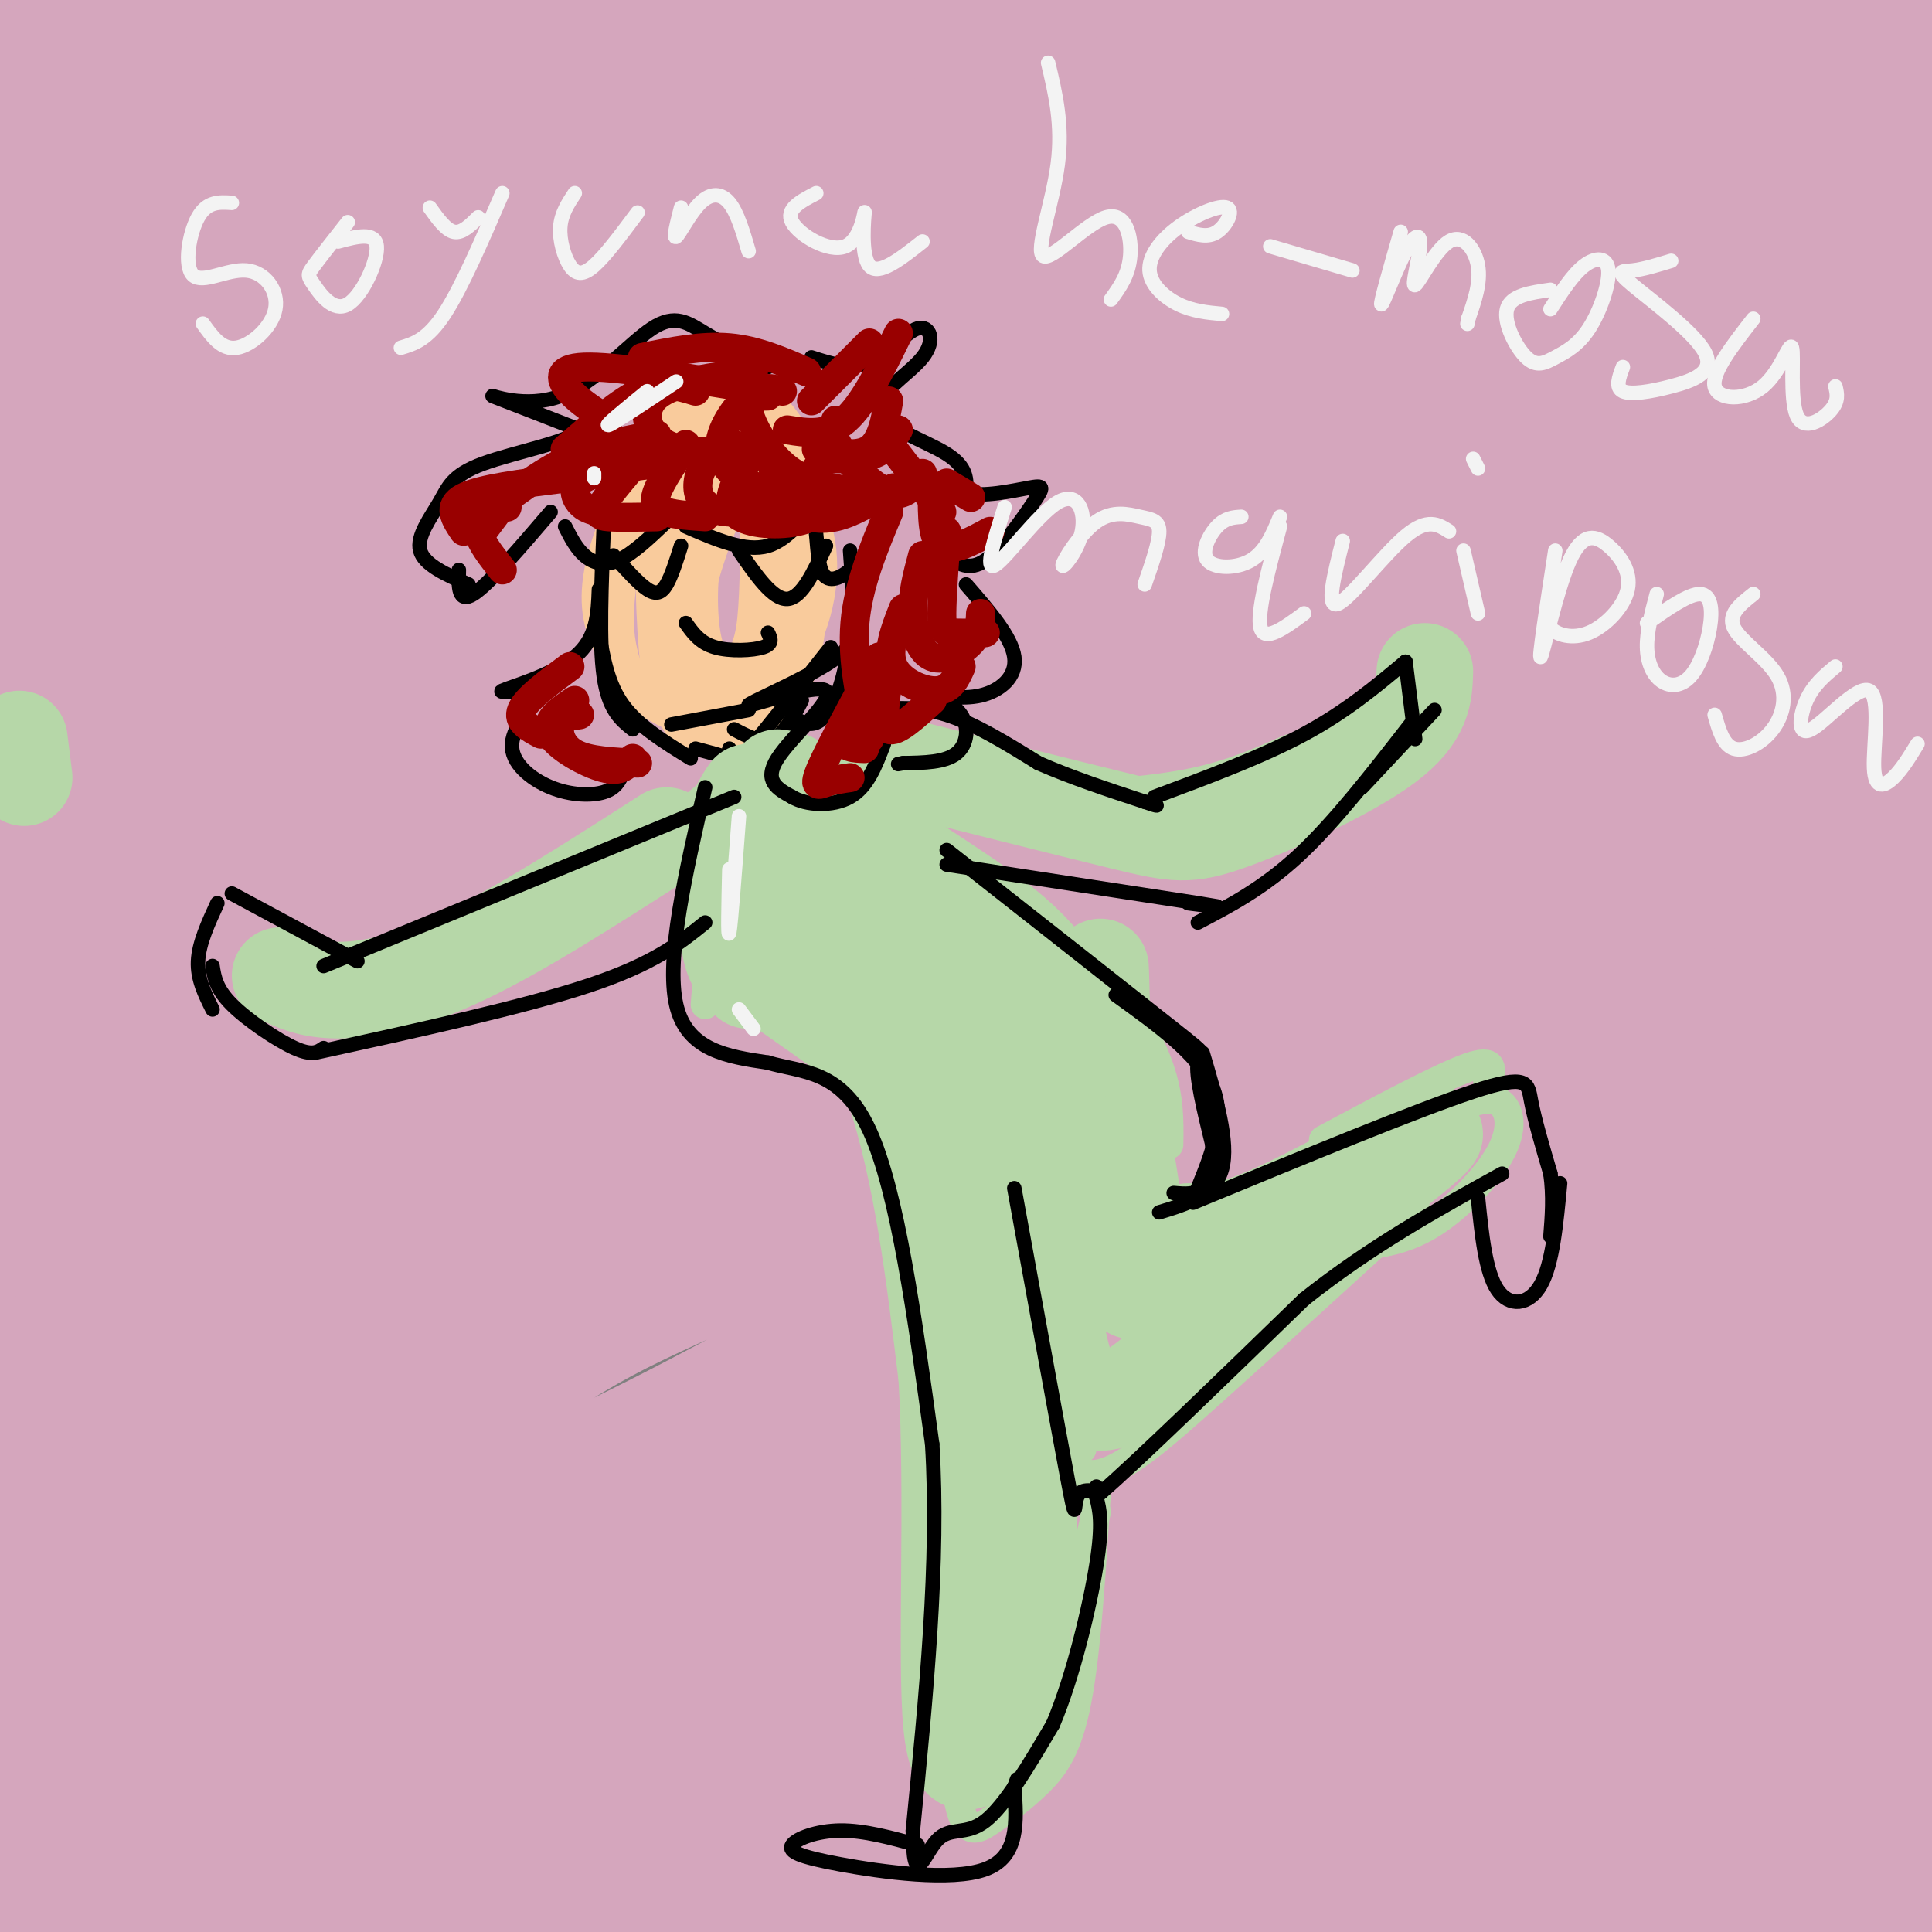 <svg viewBox='0 0 400 400' version='1.1' xmlns='http://www.w3.org/2000/svg' xmlns:xlink='http://www.w3.org/1999/xlink'><rect x="0" y="0" width="400" height="400" fill="#808080" stroke="none"/><g fill='none' stroke='#d5a6bd' stroke-width='28' stroke-linecap='round' stroke-linejoin='round'><path d='M56,4c-29.882,13.726 -59.764,27.452 -59,25c0.764,-2.452 32.176,-21.083 43,-29c10.824,-7.917 1.062,-5.121 -13,2c-14.062,7.121 -32.425,18.567 -38,23c-5.575,4.433 1.638,1.852 13,-6c11.362,-7.852 26.873,-20.977 34,-28c7.127,-7.023 5.869,-7.944 -7,0c-12.869,7.944 -37.349,24.754 -49,34c-11.651,9.246 -10.472,10.927 -9,12c1.472,1.073 3.236,1.536 5,2'/><path d='M-24,39c3.141,0.576 8.494,1.017 40,-9c31.506,-10.017 89.164,-30.494 93,-30c3.836,0.494 -46.151,21.957 -80,39c-33.849,17.043 -51.561,29.667 -53,33c-1.439,3.333 13.395,-2.625 25,-7c11.605,-4.375 19.979,-7.167 52,-24c32.021,-16.833 87.687,-47.707 81,-44c-6.687,3.707 -75.727,41.995 -114,66c-38.273,24.005 -45.777,33.728 -50,39c-4.223,5.272 -5.163,6.094 -3,6c2.163,-0.094 7.428,-1.102 13,-2c5.572,-0.898 11.449,-1.685 40,-17c28.551,-15.315 79.775,-45.157 131,-75'/><path d='M151,14c36.404,-20.443 61.913,-34.049 53,-30c-8.913,4.049 -52.248,25.755 -91,48c-38.752,22.245 -72.919,45.030 -109,69c-36.081,23.970 -74.074,49.124 -48,35c26.074,-14.124 116.216,-67.525 190,-107c73.784,-39.475 131.210,-65.025 107,-51c-24.210,14.025 -130.056,67.625 -213,115c-82.944,47.375 -142.985,88.524 -111,73c31.985,-15.524 155.996,-87.721 231,-128c75.004,-40.279 101.002,-48.639 127,-57'/><path d='M287,-19c34.487,-15.249 57.205,-24.873 21,-7c-36.205,17.873 -131.333,63.243 -191,94c-59.667,30.757 -83.874,46.902 -133,79c-49.126,32.098 -123.170,80.150 -116,77c7.170,-3.150 95.555,-57.500 172,-97c76.445,-39.500 140.950,-64.149 172,-76c31.050,-11.851 28.644,-10.905 60,-23c31.356,-12.095 96.474,-37.230 52,-15c-44.474,22.230 -198.539,91.824 -288,136c-89.461,44.176 -114.316,62.932 -139,80c-24.684,17.068 -49.195,32.448 -32,23c17.195,-9.448 76.098,-43.724 135,-78'/><path d='M0,174c58.688,-30.450 137.909,-67.573 176,-86c38.091,-18.427 35.054,-18.156 72,-31c36.946,-12.844 113.875,-38.803 102,-34c-11.875,4.803 -112.555,40.369 -178,66c-65.445,25.631 -95.655,41.328 -132,60c-36.345,18.672 -78.826,40.318 -119,64c-40.174,23.682 -78.042,49.401 -72,44c6.042,-5.401 55.993,-41.923 110,-75c54.007,-33.077 112.068,-62.708 172,-90c59.932,-27.292 121.734,-52.243 147,-63c25.266,-10.757 13.995,-7.319 -44,13c-57.995,20.319 -162.713,57.520 -237,87c-74.287,29.480 -118.144,51.240 -162,73'/><path d='M-165,202c11.411,-7.791 120.939,-63.769 235,-111c114.061,-47.231 232.655,-85.715 250,-93c17.345,-7.285 -66.559,16.630 -113,30c-46.441,13.370 -55.419,16.196 -106,39c-50.581,22.804 -142.764,65.584 -198,94c-55.236,28.416 -73.525,42.466 -54,34c19.525,-8.466 76.865,-39.447 129,-65c52.135,-25.553 99.065,-45.679 144,-61c44.935,-15.321 87.876,-25.838 112,-31c24.124,-5.162 29.431,-4.969 25,0c-4.431,4.969 -18.600,14.713 -57,32c-38.400,17.287 -101.031,42.116 -157,67c-55.969,24.884 -105.277,49.824 -137,67c-31.723,17.176 -45.862,26.588 -60,36'/><path d='M-152,240c-25.757,14.479 -60.151,32.677 -20,14c40.151,-18.677 154.846,-74.228 209,-100c54.154,-25.772 47.769,-21.764 88,-35c40.231,-13.236 127.080,-43.717 187,-62c59.920,-18.283 92.913,-24.368 51,-9c-41.913,15.368 -158.730,52.190 -213,69c-54.270,16.810 -45.994,13.607 -92,36c-46.006,22.393 -146.296,70.381 -210,106c-63.704,35.619 -90.822,58.871 -65,47c25.822,-11.871 104.585,-58.863 168,-94c63.415,-35.137 111.482,-58.418 173,-84c61.518,-25.582 136.486,-53.464 188,-70c51.514,-16.536 79.576,-21.724 83,-22c3.424,-0.276 -17.788,4.362 -39,9'/><path d='M356,45c-38.331,11.067 -114.657,34.233 -159,48c-44.343,13.767 -56.703,18.134 -91,32c-34.297,13.866 -90.532,37.232 -121,49c-30.468,11.768 -35.170,11.938 -79,38c-43.830,26.062 -126.790,78.016 -113,73c13.790,-5.016 124.329,-67.002 193,-102c68.671,-34.998 95.472,-43.008 127,-53c31.528,-9.992 67.782,-21.968 102,-31c34.218,-9.032 66.400,-15.122 40,-6c-26.400,9.122 -111.381,33.456 -170,53c-58.619,19.544 -90.874,34.299 -128,52c-37.126,17.701 -79.123,38.349 -111,58c-31.877,19.651 -53.636,38.304 -64,48c-10.364,9.696 -9.335,10.434 -9,12c0.335,1.566 -0.025,3.960 40,-16c40.025,-19.960 120.436,-62.274 182,-92c61.564,-29.726 104.282,-46.863 147,-64'/><path d='M142,144c37.735,-15.599 58.574,-22.598 84,-31c25.426,-8.402 55.439,-18.207 87,-27c31.561,-8.793 64.671,-16.573 37,-7c-27.671,9.573 -116.123,36.498 -174,56c-57.877,19.502 -85.181,31.580 -111,43c-25.819,11.420 -50.154,22.182 -85,39c-34.846,16.818 -80.203,39.694 -123,66c-42.797,26.306 -83.033,56.043 -81,57c2.033,0.957 46.335,-26.867 106,-59c59.665,-32.133 134.693,-68.576 185,-92c50.307,-23.424 75.893,-33.831 111,-48c35.107,-14.169 79.736,-32.101 121,-46c41.264,-13.899 79.163,-23.766 81,-25c1.837,-1.234 -32.389,6.164 -78,20c-45.611,13.836 -102.607,34.111 -143,49c-40.393,14.889 -64.183,24.393 -112,49c-47.817,24.607 -119.662,64.316 -165,92c-45.338,27.684 -64.169,43.342 -83,59'/><path d='M-201,339c-35.920,25.360 -84.221,59.261 -44,38c40.221,-21.261 168.962,-97.684 235,-135c66.038,-37.316 69.372,-35.523 85,-42c15.628,-6.477 43.550,-21.222 84,-37c40.450,-15.778 93.430,-32.589 138,-46c44.570,-13.411 80.731,-23.423 45,-7c-35.731,16.423 -143.355,59.281 -231,98c-87.645,38.719 -155.313,73.300 -196,95c-40.687,21.700 -54.394,30.518 -89,55c-34.606,24.482 -90.113,64.629 -65,52c25.113,-12.629 130.845,-78.035 209,-122c78.155,-43.965 128.734,-66.491 170,-85c41.266,-18.509 73.219,-33.003 109,-46c35.781,-12.997 75.391,-24.499 115,-36'/><path d='M364,121c-3.992,1.849 -71.470,24.473 -120,43c-48.530,18.527 -78.110,32.957 -108,48c-29.890,15.043 -60.088,30.698 -89,47c-28.912,16.302 -56.536,33.251 -88,54c-31.464,20.749 -66.766,45.297 -101,74c-34.234,28.703 -67.400,61.561 -78,74c-10.600,12.439 1.367,4.460 37,-22c35.633,-26.460 94.932,-71.401 146,-107c51.068,-35.599 93.906,-61.857 144,-88c50.094,-26.143 107.443,-52.169 143,-66c35.557,-13.831 49.321,-15.465 85,-28c35.679,-12.535 93.273,-35.972 31,-6c-62.273,29.972 -244.413,113.353 -318,147c-73.587,33.647 -38.619,17.559 -62,36c-23.381,18.441 -105.109,71.412 -108,74c-2.891,2.588 73.054,-45.206 149,-93'/><path d='M27,308c3.716,-1.140 -61.494,42.510 -93,64c-31.506,21.490 -29.307,20.821 -56,45c-26.693,24.179 -82.279,73.208 -100,93c-17.721,19.792 2.424,10.348 25,-8c22.576,-18.348 47.584,-45.601 109,-91c61.416,-45.399 159.239,-108.944 194,-132c34.761,-23.056 6.460,-5.623 29,-16c22.540,-10.377 95.919,-48.566 148,-73c52.081,-24.434 82.862,-35.114 51,-18c-31.862,17.114 -126.368,62.022 -170,82c-43.632,19.978 -36.392,15.026 -78,43c-41.608,27.974 -132.066,88.875 -177,122c-44.934,33.125 -44.345,38.475 -51,50c-6.655,11.525 -20.553,29.224 -31,41c-10.447,11.776 -17.442,17.628 30,-17c47.442,-34.628 149.320,-109.734 202,-147c52.680,-37.266 56.162,-36.690 82,-50c25.838,-13.310 74.033,-40.507 107,-57c32.967,-16.493 50.705,-22.284 66,-27c15.295,-4.716 28.148,-8.358 41,-12'/><path d='M355,200c19.926,-7.151 49.240,-19.029 9,0c-40.240,19.029 -150.034,68.965 -210,97c-59.966,28.035 -70.102,34.168 -92,47c-21.898,12.832 -55.556,32.362 -88,56c-32.444,23.638 -63.672,51.383 -95,73c-31.328,21.617 -62.755,37.107 -56,37c6.755,-0.107 51.691,-15.812 52,-15c0.309,0.812 -44.010,18.140 54,-39c98.010,-57.140 338.348,-188.750 434,-240c95.652,-51.250 46.616,-22.142 15,-4c-31.616,18.142 -45.812,25.319 -79,41c-33.188,15.681 -85.366,39.867 -123,56c-37.634,16.133 -60.722,24.212 -108,57c-47.278,32.788 -118.745,90.283 -151,115c-32.255,24.717 -25.300,16.655 -13,14c12.300,-2.655 29.943,0.099 49,-8c19.057,-8.099 39.529,-27.049 60,-46'/><path d='M13,441c55.706,-39.026 164.969,-113.592 237,-151c72.031,-37.408 106.828,-37.659 92,-28c-14.828,9.659 -79.281,29.228 -166,85c-86.719,55.772 -195.705,147.749 -208,159c-12.295,11.251 72.099,-58.223 188,-123c115.901,-64.777 263.307,-124.858 277,-128c13.693,-3.142 -106.328,50.655 -163,76c-56.672,25.345 -49.995,22.237 -76,40c-26.005,17.763 -84.694,56.398 -135,92c-50.306,35.602 -92.230,68.172 -50,47c42.230,-21.172 168.615,-96.086 295,-171'/><path d='M304,339c73.102,-40.275 108.359,-55.464 81,-36c-27.359,19.464 -117.332,73.581 -164,101c-46.668,27.419 -50.032,28.141 -41,29c9.032,0.859 30.460,1.856 39,-1c8.540,-2.856 4.192,-9.564 62,-40c57.808,-30.436 177.773,-84.602 169,-76c-8.773,8.602 -146.285,79.970 -218,121c-71.715,41.030 -77.633,51.723 -43,35c34.633,-16.723 109.816,-60.861 185,-105'/><path d='M374,367c50.893,-26.623 85.627,-40.680 81,-38c-4.627,2.680 -48.615,22.096 -96,49c-47.385,26.904 -98.168,61.297 -87,59c11.168,-2.297 84.285,-41.285 134,-66c49.715,-24.715 76.026,-35.156 46,-15c-30.026,20.156 -116.388,70.908 -139,84c-22.612,13.092 18.528,-11.475 63,-43c44.472,-31.525 92.278,-70.007 103,-82c10.722,-11.993 -15.639,2.504 -42,17'/><path d='M437,332c-18.979,14.079 -45.427,40.775 -69,35c-23.573,-5.775 -44.273,-44.021 -51,-67c-6.727,-22.979 0.517,-30.692 25,-66c24.483,-35.308 66.205,-98.212 84,-131c17.795,-32.788 11.663,-35.459 -11,3c-22.663,38.459 -61.856,118.050 -78,153c-16.144,34.950 -9.238,25.261 -7,28c2.238,2.739 -0.193,17.906 -1,25c-0.807,7.094 0.010,6.116 3,1c2.990,-5.116 8.152,-14.371 10,-10c1.848,4.371 0.382,22.369 11,-22c10.618,-44.369 33.319,-151.105 42,-197c8.681,-45.895 3.340,-30.947 -2,-16'/><path d='M393,68c-0.988,0.102 -2.460,8.358 -4,0c-1.540,-8.358 -3.150,-33.331 -12,16c-8.850,49.331 -24.941,172.965 -33,218c-8.059,45.035 -8.087,11.470 1,11c9.087,-0.470 27.287,32.154 40,-23c12.713,-55.154 19.938,-198.086 21,-250c1.062,-51.914 -4.037,-12.810 -7,4c-2.963,16.810 -3.788,11.328 -6,14c-2.212,2.672 -5.809,13.500 -10,45c-4.191,31.500 -8.974,83.673 -11,119c-2.026,35.327 -1.293,53.808 2,72c3.293,18.192 9.147,36.096 15,54'/><path d='M389,348c4.943,1.479 9.800,-21.825 12,-28c2.200,-6.175 1.741,4.779 10,-56c8.259,-60.779 25.235,-193.292 23,-240c-2.235,-46.708 -23.681,-7.612 -32,1c-8.319,8.612 -3.512,-13.260 -13,25c-9.488,38.260 -33.273,136.653 -43,187c-9.727,50.347 -5.396,52.648 -4,63c1.396,10.352 -0.141,28.753 0,39c0.141,10.247 1.961,12.338 4,14c2.039,1.662 4.298,2.894 6,3c1.702,0.106 2.848,-0.914 8,-6c5.152,-5.086 14.311,-14.238 24,-61c9.689,-46.762 19.908,-131.132 26,-190c6.092,-58.868 8.055,-92.233 8,-107c-0.055,-14.767 -2.130,-10.937 -4,-10c-1.870,0.937 -3.534,-1.018 -7,0c-3.466,1.018 -8.733,5.009 -14,9'/><path d='M393,-9c-9.719,10.457 -27.016,32.099 -42,57c-14.984,24.901 -27.657,53.060 -33,66c-5.343,12.940 -3.358,10.662 -2,9c1.358,-1.662 2.088,-2.707 3,0c0.912,2.707 2.007,9.166 23,-11c20.993,-20.166 61.885,-66.958 84,-88c22.115,-21.042 25.453,-16.335 6,-15c-19.453,1.335 -61.697,-0.704 -81,-1c-19.303,-0.296 -15.664,1.149 -21,4c-5.336,2.851 -19.648,7.106 -35,14c-15.352,6.894 -31.745,16.425 -32,20c-0.255,3.575 15.628,1.193 27,-1c11.372,-2.193 18.232,-4.198 28,-8c9.768,-3.802 22.443,-9.400 40,-19c17.557,-9.600 39.996,-23.200 44,-29c4.004,-5.800 -10.427,-3.800 -32,4c-21.573,7.800 -50.286,21.400 -79,35'/><path d='M291,28c-20.125,9.482 -30.939,15.688 -46,31c-15.061,15.312 -34.371,39.729 -43,55c-8.629,15.271 -6.578,21.396 -5,29c1.578,7.604 2.683,16.689 2,25c-0.683,8.311 -3.154,15.849 15,21c18.154,5.151 56.934,7.913 73,9c16.066,1.087 9.419,0.497 23,-4c13.581,-4.497 47.392,-12.902 68,-20c20.608,-7.098 28.014,-12.891 33,-17c4.986,-4.109 7.552,-6.536 9,-9c1.448,-2.464 1.778,-4.966 -18,4c-19.778,8.966 -59.664,29.401 -74,35c-14.336,5.599 -3.120,-3.638 -39,25c-35.880,28.638 -118.854,95.150 -106,95c12.854,-0.150 121.538,-66.964 175,-98c53.462,-31.036 51.704,-26.296 46,-22c-5.704,4.296 -15.352,8.148 -25,12'/><path d='M379,199c-9.859,5.002 -22.006,11.508 -50,32c-27.994,20.492 -71.836,54.969 -104,85c-32.164,30.031 -52.650,55.614 -64,71c-11.350,15.386 -13.563,20.574 -11,22c2.563,1.426 9.903,-0.910 18,-4c8.097,-3.090 16.950,-6.936 30,-14c13.050,-7.064 30.298,-17.347 53,-35c22.702,-17.653 50.859,-42.675 89,-68c38.141,-25.325 86.264,-50.953 73,-46c-13.264,4.953 -87.917,40.487 -148,77c-60.083,36.513 -105.595,74.004 -95,64c10.595,-10.004 77.298,-67.502 144,-125'/><path d='M314,258c23.333,-20.667 9.667,-9.833 -4,1'/></g>
<g fill='none' stroke='#f9cb9c' stroke-width='6' stroke-linecap='round' stroke-linejoin='round'><path d='M143,86c-1.964,-0.706 -3.929,-1.412 -5,8c-1.071,9.412 -1.249,28.940 1,40c2.249,11.060 6.924,13.650 10,16c3.076,2.350 4.553,4.459 7,3c2.447,-1.459 5.864,-6.485 8,-10c2.136,-3.515 2.992,-5.519 4,-14c1.008,-8.481 2.168,-23.438 0,-31c-2.168,-7.562 -7.664,-7.728 -11,-8c-3.336,-0.272 -4.514,-0.650 -7,0c-2.486,0.650 -6.282,2.329 -9,6c-2.718,3.671 -4.359,9.336 -6,15'/><path d='M135,111c-0.872,8.786 -0.052,23.252 1,30c1.052,6.748 2.335,5.779 5,7c2.665,1.221 6.713,4.633 12,2c5.287,-2.633 11.813,-11.309 15,-20c3.187,-8.691 3.036,-17.396 0,-24c-3.036,-6.604 -8.958,-11.106 -13,-13c-4.042,-1.894 -6.204,-1.181 -9,0c-2.796,1.181 -6.226,2.831 -8,13c-1.774,10.169 -1.892,28.857 0,38c1.892,9.143 5.794,8.740 8,9c2.206,0.260 2.715,1.183 5,0c2.285,-1.183 6.346,-4.472 9,-8c2.654,-3.528 3.901,-7.294 5,-14c1.099,-6.706 2.049,-16.353 3,-26'/><path d='M168,105c0.855,-5.334 1.493,-5.671 0,-9c-1.493,-3.329 -5.117,-9.652 -9,-13c-3.883,-3.348 -8.025,-3.723 -12,-3c-3.975,0.723 -7.784,2.543 -11,10c-3.216,7.457 -5.839,20.551 -7,29c-1.161,8.449 -0.860,12.253 0,16c0.860,3.747 2.278,7.438 5,10c2.722,2.562 6.748,3.996 10,5c3.252,1.004 5.729,1.580 10,-6c4.271,-7.580 10.335,-23.315 12,-33c1.665,-9.685 -1.068,-13.319 -3,-17c-1.932,-3.681 -3.062,-7.409 -7,-9c-3.938,-1.591 -10.685,-1.045 -14,-1c-3.315,0.045 -3.198,-0.411 -6,5c-2.802,5.411 -8.524,16.687 -11,25c-2.476,8.313 -1.708,13.661 0,18c1.708,4.339 4.354,7.670 7,11'/><path d='M132,143c1.738,2.551 2.585,3.429 6,4c3.415,0.571 9.400,0.836 14,-1c4.600,-1.836 7.817,-5.772 10,-15c2.183,-9.228 3.334,-23.747 1,-32c-2.334,-8.253 -8.153,-10.240 -13,-10c-4.847,0.240 -8.720,2.705 -11,6c-2.280,3.295 -2.965,7.418 -3,14c-0.035,6.582 0.581,15.622 3,22c2.419,6.378 6.642,10.095 10,12c3.358,1.905 5.850,1.999 8,1c2.150,-0.999 3.956,-3.090 6,-8c2.044,-4.910 4.324,-12.639 4,-20c-0.324,-7.361 -3.252,-14.355 -5,-19c-1.748,-4.645 -2.317,-6.943 -6,-7c-3.683,-0.057 -10.481,2.127 -14,8c-3.519,5.873 -3.760,15.437 -4,25'/><path d='M138,123c-0.926,6.086 -1.241,8.801 0,13c1.241,4.199 4.039,9.880 7,10c2.961,0.120 6.085,-5.323 8,-9c1.915,-3.677 2.620,-5.588 3,-14c0.380,-8.412 0.435,-23.326 -2,-28c-2.435,-4.674 -7.361,0.893 -10,11c-2.639,10.107 -2.991,24.756 -1,32c1.991,7.244 6.325,7.085 10,2c3.675,-5.085 6.692,-15.095 8,-25c1.308,-9.905 0.907,-19.707 -2,-21c-2.907,-1.293 -8.321,5.921 -11,14c-2.679,8.079 -2.623,17.023 -2,22c0.623,4.977 1.811,5.989 3,7'/><path d='M149,137c0.951,1.555 1.827,1.944 4,1c2.173,-0.944 5.642,-3.219 8,-9c2.358,-5.781 3.605,-15.067 3,-20c-0.605,-4.933 -3.064,-5.514 -5,-7c-1.936,-1.486 -3.351,-3.876 -6,0c-2.649,3.876 -6.533,14.019 -8,21c-1.467,6.981 -0.517,10.800 1,14c1.517,3.200 3.600,5.780 6,6c2.400,0.220 5.118,-1.922 7,-8c1.882,-6.078 2.927,-16.093 2,-23c-0.927,-6.907 -3.827,-10.706 -7,-9c-3.173,1.706 -6.621,8.916 -8,15c-1.379,6.084 -0.690,11.042 0,16'/></g>
<g fill='none' stroke='#b6d7a8' stroke-width='6' stroke-linecap='round' stroke-linejoin='round'><path d='M149,165c0.000,0.000 -2.000,22.000 -2,22'/><path d='M149,168c0.000,0.000 -3.000,24.000 -3,24'/><path d='M148,182c0.000,0.000 -2.000,26.000 -2,26'/><path d='M152,206c0.000,0.000 27.000,19.000 27,19'/><path d='M167,214c0.000,0.000 9.000,10.000 9,10'/><path d='M176,159c0.000,0.000 26.000,28.000 26,28'/><path d='M187,167c0.000,0.000 25.000,24.000 25,24'/><path d='M215,200c0.000,0.000 -11.000,24.000 -11,24'/><path d='M212,206c0.000,0.000 -12.000,19.000 -12,19'/><path d='M200,220c0.000,0.000 -12.000,7.000 -12,7'/><path d='M143,173c0.000,0.000 0.100,0.100 0.1,0.1'/><path d='M146,165c-9.917,8.000 -19.833,16.000 -29,21c-9.167,5.000 -17.583,7.000 -26,9'/><path d='M115,182c0.000,0.000 -30.000,15.000 -30,15'/><path d='M96,193c0.000,0.000 -10.000,4.000 -10,4'/><path d='M87,197c0.000,0.000 -11.000,3.000 -11,3'/><path d='M177,175c0.000,0.000 0.100,0.100 0.1,0.1'/><path d='M185,155c0.000,0.000 44.000,15.000 44,15'/><path d='M219,165c10.000,-0.667 20.000,-1.333 28,-3c8.000,-1.667 14.000,-4.333 20,-7'/><path d='M277,155c-14.044,4.489 -28.089,8.978 -29,10c-0.911,1.022 11.311,-1.422 22,-6c10.689,-4.578 19.844,-11.289 29,-18'/><path d='M182,234c0.000,0.000 7.000,17.000 7,17'/><path d='M184,232c0.000,0.000 11.000,63.000 11,63'/><path d='M216,245c0.000,0.000 5.000,57.000 5,57'/><path d='M219,259c0.000,0.000 5.000,41.000 5,41'/><path d='M220,251c-1.311,22.644 -2.622,45.289 2,52c4.622,6.711 15.178,-2.511 28,-14c12.822,-11.489 27.911,-25.244 43,-39'/><path d='M229,200c4.417,7.417 8.833,14.833 11,21c2.167,6.167 2.083,11.083 2,16'/><path d='M236,213c0.000,0.000 7.000,44.000 7,44'/><path d='M238,231c0.000,0.000 4.000,29.000 4,29'/><path d='M246,255c0.000,0.000 52.000,-30.000 52,-30'/><path d='M274,236c12.167,-6.500 24.333,-13.000 30,-15c5.667,-2.000 4.833,0.500 4,3'/><path d='M300,230c3.786,-1.560 7.571,-3.119 10,-2c2.429,1.119 3.500,4.917 1,10c-2.500,5.083 -8.571,11.452 -14,15c-5.429,3.548 -10.214,4.274 -15,5'/><path d='M195,297c0.000,0.000 2.000,68.000 2,68'/><path d='M196,314c0.298,22.700 0.596,45.400 2,56c1.404,10.600 3.912,9.099 7,7c3.088,-2.099 6.754,-4.796 10,-8c3.246,-3.204 6.070,-6.915 8,-17c1.930,-10.085 2.965,-26.542 4,-43'/><path d='M222,334c0.000,0.000 5.000,-21.000 5,-21'/><path d='M176,158c0.000,0.000 0.100,0.100 0.1,0.1'/></g>
<g fill='none' stroke='#000000' stroke-width='3' stroke-linecap='round' stroke-linejoin='round'><path d='M125,109c-0.500,12.000 -1.000,24.000 0,31c1.000,7.000 3.500,9.000 6,11'/><path d='M124,131c0.917,5.333 1.833,10.667 5,15c3.167,4.333 8.583,7.667 14,11'/><path d='M139,150c0.000,0.000 16.000,-3.000 16,-3'/><path d='M152,151c2.833,1.500 5.667,3.000 8,2c2.333,-1.000 4.167,-4.500 6,-8'/><path d='M144,155c2.756,0.733 5.511,1.467 7,2c1.489,0.533 1.711,0.867 5,-3c3.289,-3.867 9.644,-11.933 16,-20'/><path d='M165,149c1.600,0.733 3.200,1.467 5,0c1.800,-1.467 3.800,-5.133 5,-11c1.200,-5.867 1.600,-13.933 2,-22'/><path d='M153,114c3.500,5.083 7.000,10.167 10,10c3.000,-0.167 5.500,-5.583 8,-11'/><path d='M127,115c2.578,2.889 5.156,5.778 7,7c1.844,1.222 2.956,0.778 4,-1c1.044,-1.778 2.022,-4.889 3,-8'/><path d='M142,129c1.444,2.044 2.889,4.089 6,5c3.111,0.911 7.889,0.689 10,0c2.111,-0.689 1.556,-1.844 1,-3'/><path d='M151,155c0.000,0.000 -7.000,34.000 -7,34'/><path d='M148,165c0.000,0.000 -2.000,26.000 -2,26'/></g>
<g fill='none' stroke='#b6d7a8' stroke-width='20' stroke-linecap='round' stroke-linejoin='round'><path d='M155,164c-1.500,2.167 -3.000,4.333 -3,10c0.000,5.667 1.500,14.833 3,24'/><path d='M152,177c-0.750,6.833 -1.500,13.667 -1,18c0.500,4.333 2.250,6.167 4,8'/><path d='M155,187c0.149,2.411 0.298,4.821 1,7c0.702,2.179 1.958,4.125 7,7c5.042,2.875 13.869,6.679 19,8c5.131,1.321 6.565,0.161 8,-1'/><path d='M190,208c2.286,-1.155 4.000,-3.542 6,-7c2.000,-3.458 4.286,-7.988 0,-14c-4.286,-6.012 -15.143,-13.506 -26,-21'/><path d='M170,166c-5.929,-4.655 -7.750,-5.792 -9,-4c-1.250,1.792 -1.929,6.512 2,14c3.929,7.488 12.464,17.744 21,28'/><path d='M184,204c2.445,2.045 -1.943,-6.844 -7,-13c-5.057,-6.156 -10.785,-9.581 -9,-4c1.785,5.581 11.081,20.166 17,38c5.919,17.834 8.459,38.917 11,60'/><path d='M196,285c1.489,25.333 -0.289,58.667 1,72c1.289,13.333 5.644,6.667 10,0'/><path d='M207,357c1.929,2.345 1.750,8.208 3,-2c1.250,-10.208 3.929,-36.488 3,-61c-0.929,-24.512 -5.464,-47.256 -10,-70'/><path d='M203,224c-2.524,-12.440 -3.833,-8.542 0,-10c3.833,-1.458 12.810,-8.274 16,-5c3.190,3.274 0.595,16.637 -2,30'/><path d='M217,239c-0.267,16.844 0.067,43.956 7,50c6.933,6.044 20.467,-8.978 34,-24'/><path d='M258,265c15.690,-11.333 37.917,-27.667 39,-30c1.083,-2.333 -18.976,9.333 -31,15c-12.024,5.667 -16.012,5.333 -20,5'/><path d='M246,255c-6.024,6.179 -11.083,19.125 -14,8c-2.917,-11.125 -3.690,-46.321 -4,-58c-0.310,-11.679 -0.155,0.161 0,12'/><path d='M228,217c-1.726,-1.024 -6.042,-9.583 -11,-16c-4.958,-6.417 -10.560,-10.690 -20,-17c-9.440,-6.310 -22.720,-14.655 -36,-23'/><path d='M180,157c20.280,5.107 40.560,10.214 52,13c11.440,2.786 14.042,3.250 23,0c8.958,-3.250 24.274,-10.214 32,-16c7.726,-5.786 7.863,-10.393 8,-15'/><path d='M138,173c-15.111,9.711 -30.222,19.422 -42,25c-11.778,5.578 -20.222,7.022 -26,7c-5.778,-0.022 -8.889,-1.511 -12,-3'/><path d='M5,161c0.000,0.000 -1.000,-8.000 -1,-8'/></g>
<g fill='none' stroke='#000000' stroke-width='3' stroke-linecap='round' stroke-linejoin='round'><path d='M146,163c-4.083,17.750 -8.167,35.500 -6,45c2.167,9.500 10.583,10.750 19,12'/><path d='M159,220c7.044,2.089 15.156,1.311 21,14c5.844,12.689 9.422,38.844 13,65'/><path d='M193,299c1.500,24.167 -1.250,52.083 -4,80'/><path d='M189,379c0.083,12.833 2.292,4.917 5,2c2.708,-2.917 5.917,-0.833 10,-4c4.083,-3.167 9.042,-11.583 14,-20'/><path d='M218,357c4.178,-9.822 7.622,-24.378 9,-33c1.378,-8.622 0.689,-11.311 0,-14'/><path d='M227,310c0.000,-2.667 0.000,-2.333 0,-2'/><path d='M210,246c4.533,24.867 9.067,49.733 11,60c1.933,10.267 1.267,5.933 2,4c0.733,-1.933 2.867,-1.467 5,-1'/><path d='M228,309c7.833,-6.833 24.917,-23.417 42,-40'/><path d='M270,269c13.833,-11.000 27.417,-18.500 41,-26'/><path d='M196,176c19.356,15.222 38.711,30.444 47,37c8.289,6.556 5.511,4.444 5,7c-0.511,2.556 1.244,9.778 3,17'/><path d='M251,237c0.289,4.600 -0.489,7.600 -2,9c-1.511,1.400 -3.756,1.200 -6,1'/><path d='M231,206c8.583,6.167 17.167,12.333 20,19c2.833,6.667 -0.083,13.833 -3,21'/><path d='M249,218c2.750,9.250 5.500,18.500 4,24c-1.500,5.500 -7.250,7.250 -13,9'/><path d='M247,249c23.244,-9.600 46.489,-19.200 58,-23c11.511,-3.800 11.289,-1.800 12,2c0.711,3.800 2.356,9.400 4,15'/><path d='M321,243c0.667,4.667 0.333,8.833 0,13'/><path d='M306,248c0.778,7.667 1.556,15.333 4,19c2.444,3.667 6.556,3.333 9,-1c2.444,-4.333 3.222,-12.667 4,-21'/><path d='M190,382c-5.557,-1.522 -11.113,-3.043 -16,-3c-4.887,0.043 -9.104,1.651 -10,3c-0.896,1.349 1.528,2.440 10,4c8.472,1.560 22.992,3.589 30,1c7.008,-2.589 6.504,-9.794 6,-17'/><path d='M210,370c1.000,-2.833 0.500,-1.417 0,0'/><path d='M196,179c0.000,0.000 52.000,8.000 52,8'/><path d='M248,187c8.333,1.333 3.167,0.667 -2,0'/><path d='M180,147c5.083,-0.417 10.167,-0.833 16,1c5.833,1.833 12.417,5.917 19,10'/><path d='M215,158c6.833,3.000 14.417,5.500 22,8'/><path d='M237,166c3.833,1.333 2.417,0.667 1,0'/><path d='M239,165c11.167,-4.167 22.333,-8.333 31,-13c8.667,-4.667 14.833,-9.833 21,-15'/><path d='M248,191c6.833,-3.583 13.667,-7.167 21,-14c7.333,-6.833 15.167,-16.917 23,-27'/><path d='M282,163c0.000,0.000 15.000,-16.000 15,-16'/><path d='M293,153c0.000,0.000 -2.000,-16.000 -2,-16'/><path d='M152,165c0.000,0.000 -85.000,35.000 -85,35'/><path d='M74,199c0.000,0.000 -26.000,-14.000 -26,-14'/><path d='M146,191c-5.250,4.250 -10.500,8.500 -24,13c-13.500,4.500 -35.250,9.250 -57,14'/><path d='M67,217c-1.178,0.822 -2.356,1.644 -6,0c-3.644,-1.644 -9.756,-5.756 -13,-9c-3.244,-3.244 -3.622,-5.622 -4,-8'/><path d='M45,187c-1.917,4.167 -3.833,8.333 -4,12c-0.167,3.667 1.417,6.833 3,10'/><path d='M159,76c-4.684,-2.410 -9.368,-4.820 -13,-7c-3.632,-2.180 -6.211,-4.131 -11,-1c-4.789,3.131 -11.789,11.343 -19,14c-7.211,2.657 -14.632,-0.241 -14,0c0.632,0.241 9.316,3.620 18,7'/><path d='M120,89c-1.295,2.321 -13.533,4.622 -20,7c-6.467,2.378 -7.164,4.833 -9,8c-1.836,3.167 -4.810,7.048 -4,10c0.810,2.952 5.405,4.976 10,7'/><path d='M95,118c-0.083,3.500 -0.167,7.000 3,5c3.167,-2.000 9.583,-9.500 16,-17'/><path d='M117,109c1.133,2.244 2.267,4.489 4,6c1.733,1.511 4.067,2.289 7,1c2.933,-1.289 6.467,-4.644 10,-8'/><path d='M142,109c6.188,2.692 12.376,5.384 17,4c4.624,-1.384 7.683,-6.845 9,-6c1.317,0.845 0.893,7.997 2,11c1.107,3.003 3.745,1.858 6,0c2.255,-1.858 4.128,-4.429 6,-7'/><path d='M176,114c0.321,4.686 0.641,9.372 1,13c0.359,3.628 0.756,6.199 -5,10c-5.756,3.801 -17.667,8.833 -17,9c0.667,0.167 13.910,-4.532 16,-3c2.090,1.532 -6.974,9.295 -10,14c-3.026,4.705 -0.013,6.353 3,8'/><path d='M164,165c2.822,1.733 8.378,2.067 12,0c3.622,-2.067 5.311,-6.533 7,-11'/><path d='M124,122c-0.188,5.092 -0.377,10.184 -5,14c-4.623,3.816 -13.681,6.356 -15,7c-1.319,0.644 5.102,-0.609 6,1c0.898,1.609 -3.729,6.081 -4,10c-0.271,3.919 3.812,7.286 8,9c4.188,1.714 8.482,1.775 11,1c2.518,-0.775 3.259,-2.388 4,-4'/><path d='M129,160c1.000,-1.167 1.500,-2.083 2,-3'/><path d='M168,74c4.071,1.324 8.142,2.648 12,1c3.858,-1.648 7.503,-6.268 10,-7c2.497,-0.732 3.844,2.422 1,6c-2.844,3.578 -9.881,7.579 -9,11c0.881,3.421 9.680,6.263 14,9c4.320,2.737 4.160,5.368 4,8'/><path d='M200,102c3.368,1.024 9.789,-0.416 13,-1c3.211,-0.584 3.211,-0.311 1,3c-2.211,3.311 -6.632,9.660 -10,12c-3.368,2.340 -5.684,0.670 -8,-1'/><path d='M200,121c4.708,5.418 9.416,10.835 10,15c0.584,4.165 -2.957,7.077 -7,8c-4.043,0.923 -8.589,-0.144 -9,0c-0.411,0.144 3.312,1.500 5,4c1.688,2.500 1.339,6.143 -1,8c-2.339,1.857 -6.670,1.929 -11,2'/><path d='M187,158c-1.833,0.333 -0.917,0.167 0,0'/></g>
<g fill='none' stroke='#990000' stroke-width='6' stroke-linecap='round' stroke-linejoin='round'><path d='M144,81c-3.250,-1.000 -6.500,-2.000 -11,0c-4.500,2.000 -10.250,7.000 -16,12'/><path d='M136,90c-6.000,1.083 -12.000,2.167 -18,5c-6.000,2.833 -12.000,7.417 -18,12'/><path d='M117,99c-8.750,1.083 -17.500,2.167 -21,4c-3.500,1.833 -1.750,4.417 0,7'/><path d='M136,96c-6.133,0.756 -12.267,1.511 -15,3c-2.733,1.489 -2.067,3.711 -1,5c1.067,1.289 2.533,1.644 4,2'/><path d='M134,93c-3.689,4.311 -7.378,8.622 -9,11c-1.622,2.378 -1.178,2.822 1,3c2.178,0.178 6.089,0.089 10,0'/><path d='M142,92c-2.578,3.800 -5.156,7.600 -6,10c-0.844,2.400 0.044,3.400 2,4c1.956,0.600 4.978,0.800 8,1'/><path d='M152,92c-2.280,1.006 -4.560,2.012 -6,4c-1.440,1.988 -2.042,4.958 -1,7c1.042,2.042 3.726,3.155 7,3c3.274,-0.155 7.137,-1.577 11,-3'/><path d='M155,95c-2.489,4.289 -4.978,8.578 -3,11c1.978,2.422 8.422,2.978 13,2c4.578,-0.978 7.289,-3.489 10,-6'/><path d='M160,97c0.956,3.022 1.911,6.044 4,8c2.089,1.956 5.311,2.844 9,2c3.689,-0.844 7.844,-3.422 12,-6'/><path d='M184,106c-3.167,7.583 -6.333,15.167 -7,23c-0.667,7.833 1.167,15.917 3,24'/><path d='M182,136c-5.067,9.356 -10.133,18.711 -12,23c-1.867,4.289 -0.533,3.511 1,3c1.533,-0.511 3.267,-0.756 5,-1'/><path d='M181,144c-2.833,3.583 -5.667,7.167 -6,9c-0.333,1.833 1.833,1.917 4,2'/><path d='M184,140c-0.750,5.083 -1.500,10.167 0,11c1.500,0.833 5.250,-2.583 9,-6'/><path d='M187,126c-1.733,4.400 -3.467,8.800 -2,12c1.467,3.200 6.133,5.200 9,5c2.867,-0.200 3.933,-2.600 5,-5'/><path d='M191,115c-1.071,4.000 -2.143,8.000 -2,12c0.143,4.000 1.500,8.000 4,9c2.500,1.000 6.143,-1.000 8,-3c1.857,-2.000 1.929,-4.000 2,-6'/><path d='M196,110c-0.489,6.733 -0.978,13.467 -1,17c-0.022,3.533 0.422,3.867 2,4c1.578,0.133 4.289,0.067 7,0'/><path d='M193,102c0.000,4.833 0.000,9.667 2,11c2.000,1.333 6.000,-0.833 10,-3'/><path d='M196,100c0.000,0.000 5.000,3.000 5,3'/><path d='M171,95c3.750,0.000 7.500,0.000 10,-1c2.500,-1.000 3.750,-3.000 5,-5'/><path d='M169,93c4.250,0.833 8.500,1.667 11,0c2.500,-1.667 3.250,-5.833 4,-10'/><path d='M163,89c4.083,0.667 8.167,1.333 12,-2c3.833,-3.333 7.417,-10.667 11,-18'/><path d='M168,83c0.000,0.000 12.000,-12.000 12,-12'/><path d='M167,77c-5.167,-2.250 -10.333,-4.500 -16,-5c-5.667,-0.500 -11.833,0.750 -18,2'/><path d='M153,80c-13.000,-2.111 -26.000,-4.222 -32,-4c-6.000,0.222 -5.000,2.778 -3,5c2.000,2.222 5.000,4.111 8,6'/><path d='M156,77c-8.267,1.022 -16.533,2.044 -20,5c-3.467,2.956 -2.133,7.844 2,10c4.133,2.156 11.067,1.578 18,1'/><path d='M162,81c-2.113,-0.596 -4.226,-1.193 -7,1c-2.774,2.193 -6.207,7.175 -6,11c0.207,3.825 4.056,6.491 8,8c3.944,1.509 7.984,1.860 10,1c2.016,-0.860 2.008,-2.930 2,-5'/><path d='M159,82c-2.244,0.044 -4.489,0.089 -4,3c0.489,2.911 3.711,8.689 8,12c4.289,3.311 9.644,4.156 15,5'/><path d='M173,87c-0.533,1.444 -1.067,2.889 1,6c2.067,3.111 6.733,7.889 10,9c3.267,1.111 5.133,-1.444 7,-4'/><path d='M185,93c0.000,0.000 10.000,13.000 10,13'/><path d='M118,138c-4.500,3.333 -9.000,6.667 -10,9c-1.000,2.333 1.500,3.667 4,5'/><path d='M119,145c-3.200,2.133 -6.400,4.267 -5,7c1.400,2.733 7.400,6.067 11,7c3.600,0.933 4.800,-0.533 6,-2'/><path d='M120,148c-1.733,0.222 -3.467,0.444 -4,2c-0.533,1.556 0.133,4.444 3,6c2.867,1.556 7.933,1.778 13,2'/><path d='M105,105c-1.356,-0.378 -2.711,-0.756 -4,0c-1.289,0.756 -2.511,2.644 -2,5c0.511,2.356 2.756,5.178 5,8'/><path d='M103,106c0.000,0.000 -3.000,4.000 -3,4'/></g>
<g fill='none' stroke='#f3f3f3' stroke-width='3' stroke-linecap='round' stroke-linejoin='round'><path d='M140,79c-6.500,4.333 -13.000,8.667 -14,9c-1.000,0.333 3.500,-3.333 8,-7'/><path d='M123,98c0.000,0.000 0.000,1.000 0,1'/><path d='M153,169c-0.833,11.083 -1.667,22.167 -2,24c-0.333,1.833 -0.167,-5.583 0,-13'/><path d='M153,209c0.000,0.000 3.000,4.000 3,4'/><path d='M48,42c-2.574,-0.167 -5.149,-0.334 -7,3c-1.851,3.334 -2.979,10.170 -1,12c1.979,1.830 7.067,-1.344 11,-1c3.933,0.344 6.713,4.208 6,8c-0.713,3.792 -4.918,7.512 -8,8c-3.082,0.488 -5.041,-2.256 -7,-5'/><path d='M72,46c-2.807,3.566 -5.614,7.132 -7,9c-1.386,1.868 -1.351,2.037 0,4c1.351,1.963 4.018,5.721 7,4c2.982,-1.721 6.281,-8.920 6,-12c-0.281,-3.080 -4.140,-2.040 -8,-1'/><path d='M89,43c1.667,2.333 3.333,4.667 5,5c1.667,0.333 3.333,-1.333 5,-3'/><path d='M104,40c-4.250,9.833 -8.500,19.667 -12,25c-3.500,5.333 -6.250,6.167 -9,7'/><path d='M119,40c-1.399,2.119 -2.798,4.238 -3,7c-0.202,2.762 0.792,6.167 2,8c1.208,1.833 2.631,2.095 5,0c2.369,-2.095 5.685,-6.548 9,-11'/><path d='M141,43c-0.833,3.268 -1.667,6.536 -1,6c0.667,-0.536 2.833,-4.875 5,-7c2.167,-2.125 4.333,-2.036 6,0c1.667,2.036 2.833,6.018 4,10'/><path d='M169,40c-3.228,1.662 -6.456,3.324 -5,6c1.456,2.676 7.596,6.367 11,5c3.404,-1.367 4.070,-7.791 4,-7c-0.070,0.791 -0.877,8.797 1,11c1.877,2.203 6.439,-1.399 11,-5'/><path d='M217,13c1.533,6.432 3.065,12.864 2,21c-1.065,8.136 -4.729,17.974 -3,19c1.729,1.026 8.850,-6.762 13,-8c4.150,-1.238 5.329,4.075 5,8c-0.329,3.925 -2.164,6.463 -4,9'/><path d='M246,48c2.064,0.629 4.127,1.257 6,0c1.873,-1.257 3.554,-4.400 2,-5c-1.554,-0.600 -6.344,1.344 -10,4c-3.656,2.656 -6.176,6.023 -6,9c0.176,2.977 3.050,5.565 6,7c2.950,1.435 5.975,1.718 9,2'/><path d='M263,51c0.000,0.000 17.000,5.000 17,5'/><path d='M290,48c-2.146,7.469 -4.292,14.938 -4,15c0.292,0.062 3.023,-7.282 5,-11c1.977,-3.718 3.201,-3.808 3,-1c-0.201,2.808 -1.827,8.516 -1,8c0.827,-0.516 4.107,-7.254 7,-9c2.893,-1.746 5.398,1.501 6,5c0.602,3.499 -0.699,7.249 -2,11'/><path d='M304,66c-0.333,1.833 -0.167,0.917 0,0'/><path d='M321,60c-4.121,0.582 -8.242,1.165 -9,4c-0.758,2.835 1.846,7.923 4,10c2.154,2.077 3.856,1.142 6,0c2.144,-1.142 4.729,-2.492 7,-6c2.271,-3.508 4.227,-9.175 4,-12c-0.227,-2.825 -2.636,-2.807 -5,-1c-2.364,1.807 -4.682,5.404 -7,9'/><path d='M346,54c-2.891,0.878 -5.781,1.756 -8,2c-2.219,0.244 -3.766,-0.144 0,3c3.766,3.144 12.844,9.822 15,14c2.156,4.178 -2.612,5.856 -7,7c-4.388,1.144 -8.397,1.756 -10,1c-1.603,-0.756 -0.802,-2.878 0,-5'/><path d='M363,66c-4.325,5.561 -8.650,11.121 -8,14c0.650,2.879 6.276,3.075 10,0c3.724,-3.075 5.544,-9.422 6,-8c0.456,1.422 -0.454,10.614 1,14c1.454,3.386 5.273,0.968 7,-1c1.727,-1.968 1.364,-3.484 1,-5'/><path d='M208,105c-2.123,6.650 -4.245,13.301 -2,12c2.245,-1.301 8.858,-10.552 13,-13c4.142,-2.448 5.813,1.907 5,6c-0.813,4.093 -4.110,7.923 -4,7c0.110,-0.923 3.627,-6.598 7,-9c3.373,-2.402 6.600,-1.531 9,-1c2.400,0.531 3.971,0.723 4,3c0.029,2.277 -1.486,6.638 -3,11'/><path d='M257,107c-1.655,0.107 -3.310,0.214 -5,2c-1.690,1.786 -3.417,5.250 -2,7c1.417,1.750 5.976,1.786 9,0c3.024,-1.786 4.512,-5.393 6,-9'/><path d='M265,109c-2.417,9.000 -4.833,18.000 -4,21c0.833,3.000 4.917,0.000 9,-3'/><path d='M278,112c-1.778,7.022 -3.556,14.044 -1,13c2.556,-1.044 9.444,-10.156 14,-14c4.556,-3.844 6.778,-2.422 9,-1'/><path d='M303,114c0.000,0.000 3.000,13.000 3,13'/><path d='M305,95c0.000,0.000 1.000,2.000 1,2'/><path d='M322,114c-1.750,11.419 -3.500,22.837 -3,22c0.500,-0.837 3.250,-13.930 6,-20c2.750,-6.070 5.499,-5.115 8,-3c2.501,2.115 4.753,5.392 4,9c-0.753,3.608 -4.510,7.548 -8,9c-3.490,1.452 -6.711,0.415 -8,-1c-1.289,-1.415 -0.644,-3.207 0,-5'/><path d='M343,123c-1.035,3.890 -2.070,7.779 -2,11c0.070,3.221 1.245,5.772 3,7c1.755,1.228 4.089,1.133 6,-1c1.911,-2.133 3.399,-6.305 4,-10c0.601,-3.695 0.315,-6.913 -2,-7c-2.315,-0.087 -6.657,2.956 -11,6'/><path d='M363,123c-2.683,2.116 -5.365,4.233 -4,7c1.365,2.767 6.778,6.185 9,10c2.222,3.815 1.252,8.027 -1,11c-2.252,2.973 -5.786,4.707 -8,4c-2.214,-0.707 -3.107,-3.853 -4,-7'/><path d='M380,138c-2.287,1.914 -4.574,3.827 -6,7c-1.426,3.173 -1.993,7.604 1,6c2.993,-1.604 9.544,-9.244 12,-8c2.456,1.244 0.815,11.374 1,16c0.185,4.626 2.196,3.750 4,2c1.804,-1.750 3.402,-4.375 5,-7'/></g>
</svg>